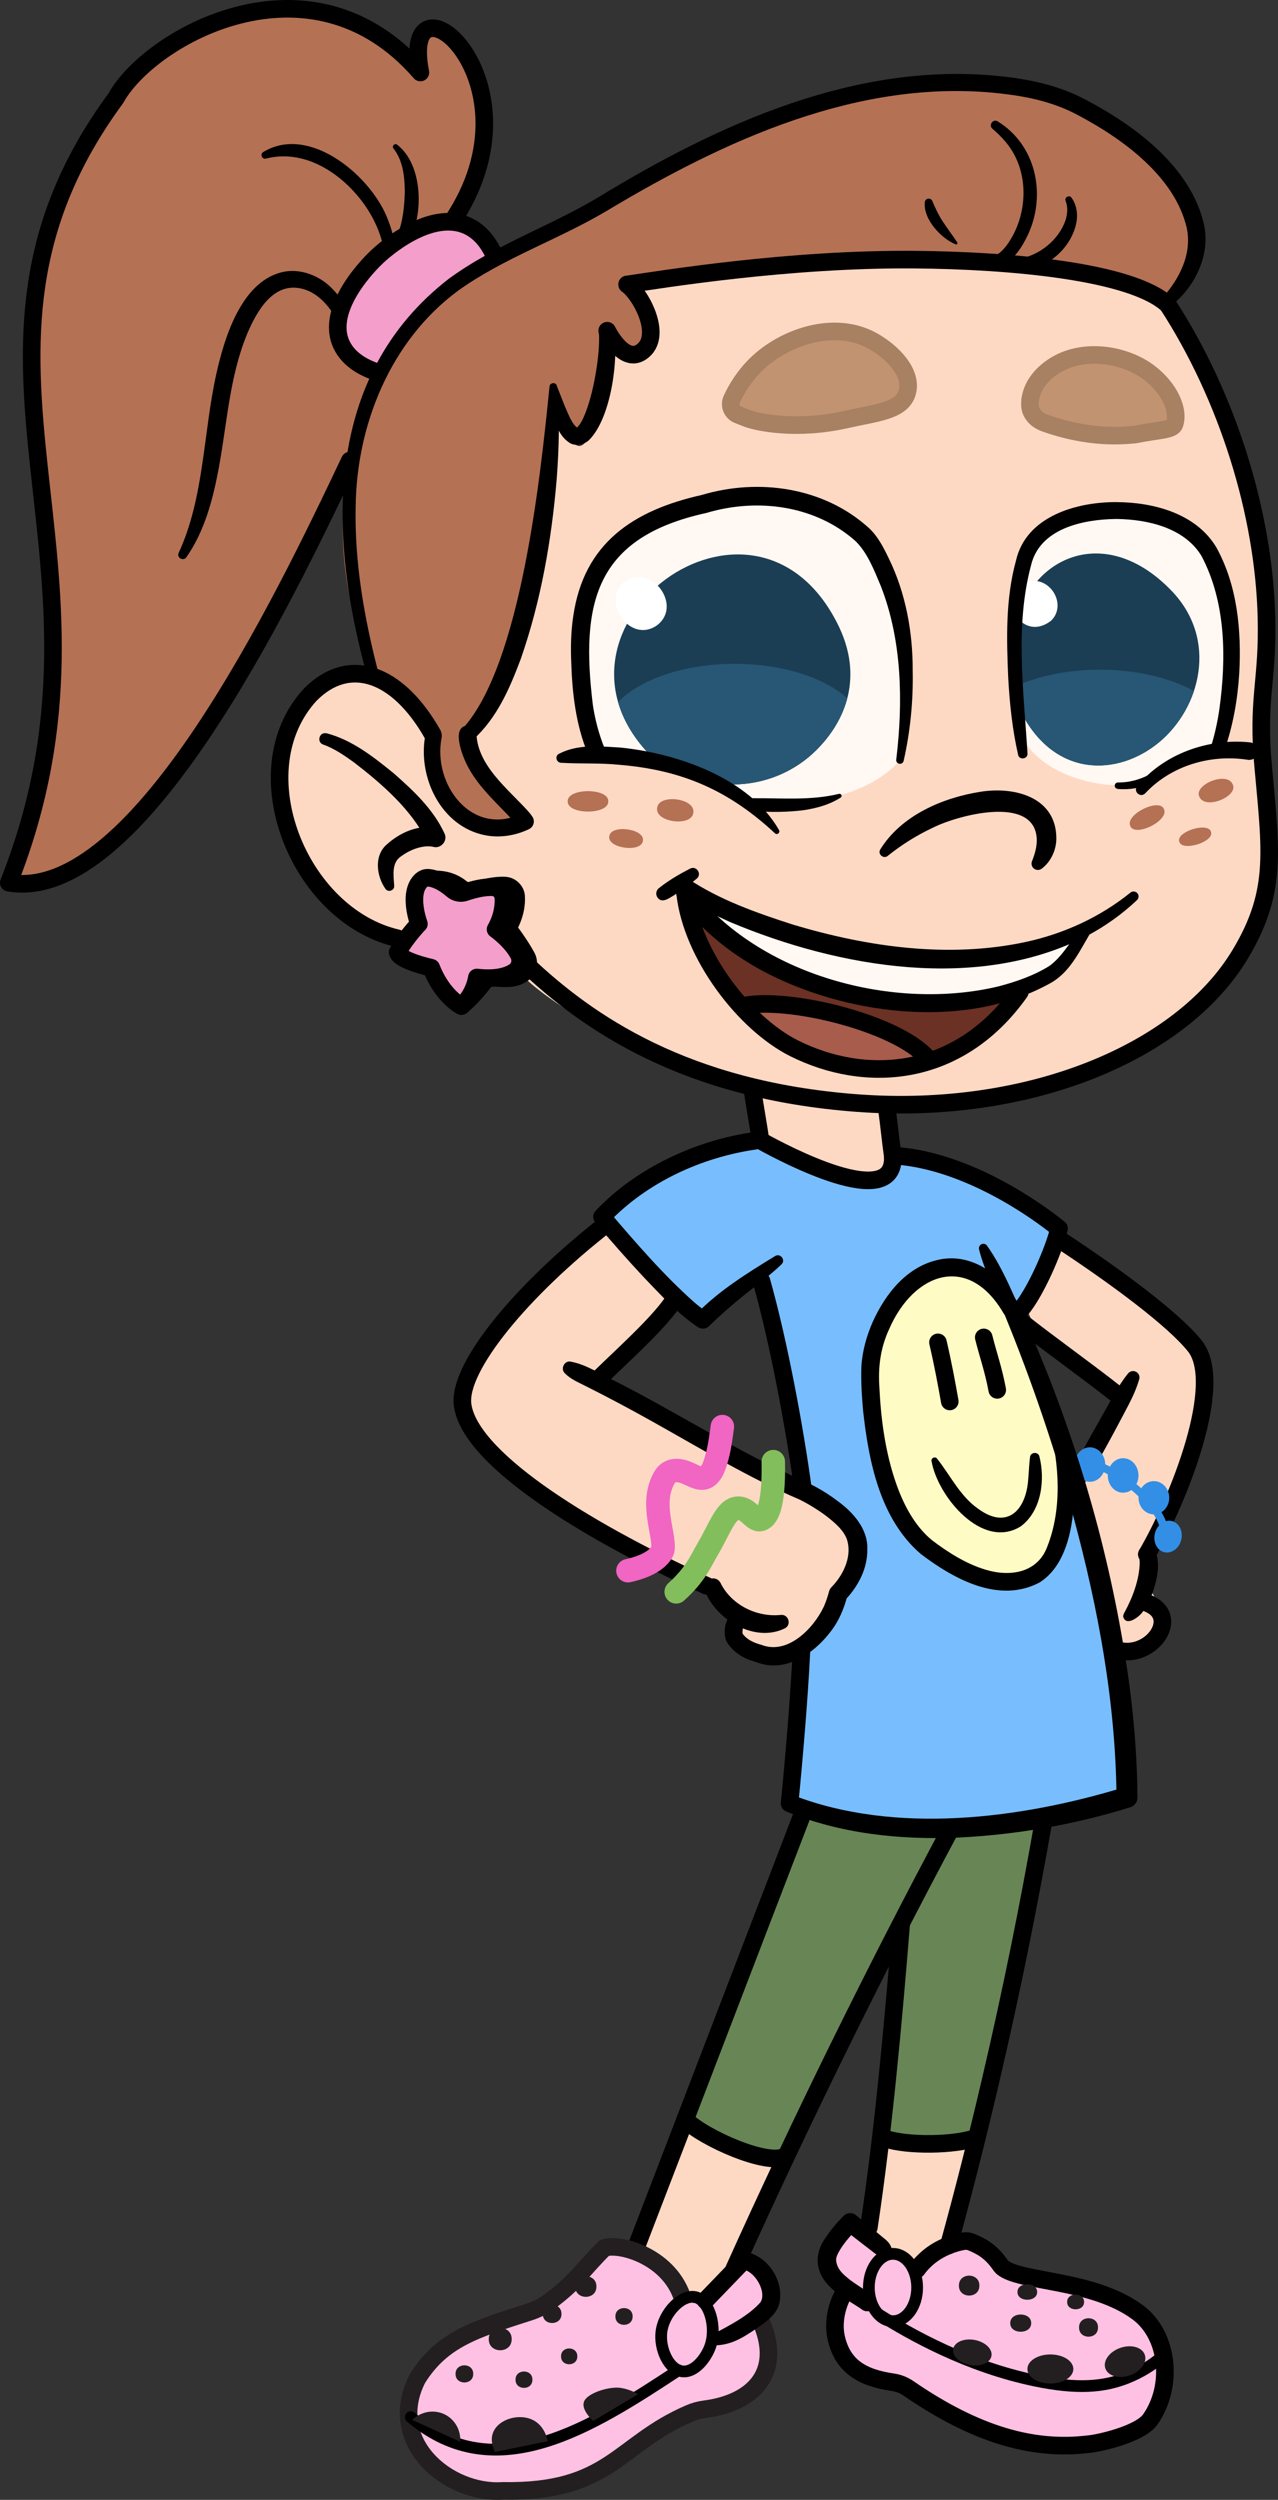<?xml version="1.0" encoding="UTF-8"?>
<svg id="Layer_2" data-name="Layer 2" xmlns="http://www.w3.org/2000/svg" xmlns:xlink="http://www.w3.org/1999/xlink" viewBox="0 0 327.1 639.51">
  <rect x="0" y="0" width="327.1" height="639.51" fill="#333333" stroke="none"/>
  <defs>
    <style>
      .cls-1 {
        stroke-width: 3px;
      }

      .cls-1, .cls-2, .cls-3, .cls-4, .cls-5, .cls-6, .cls-7, .cls-8, .cls-9 {
        stroke-linecap: round;
      }

      .cls-1, .cls-2, .cls-5, .cls-8 {
        stroke: #000;
      }

      .cls-1, .cls-3, .cls-4, .cls-5, .cls-6 {
        stroke-miterlimit: 10;
      }

      .cls-1, .cls-3, .cls-4, .cls-5, .cls-6, .cls-8, .cls-9 {
        fill: none;
      }

      .cls-2, .cls-4, .cls-5, .cls-7, .cls-8 {
        stroke-width: 4.5px;
      }

      .cls-2, .cls-7, .cls-8, .cls-9 {
        stroke-linejoin: round;
      }

      .cls-2, .cls-10 {
        fill: #f49ecb;
      }

      .cls-3 {
        stroke: #f165c3;
      }

      .cls-3, .cls-9 {
        stroke-width: 6px;
      }

      .cls-11 {
        clip-path: url(#clippath);
      }

      .cls-4 {
        stroke: #231f20;
      }

      .cls-12, .cls-13 {
        fill: #1b3e54;
      }

      .cls-14 {
        clip-path: url(#clippath-1);
      }

      .cls-6 {
        stroke: #338fe5;
        stroke-width: 2px;
      }

      .cls-7 {
        fill: #c19371;
        stroke: #a88062;
      }

      .cls-15, .cls-10, .cls-16, .cls-17, .cls-18, .cls-13, .cls-19, .cls-20, .cls-21, .cls-22, .cls-23, .cls-24, .cls-25, .cls-26, .cls-27, .cls-28 {
        stroke-width: 0px;
      }

      .cls-16 {
        fill: #78beff;
      }

      .cls-17 {
        fill: #275774;
      }

      .cls-18 {
        fill: #338fe5;
      }

      .cls-19 {
        fill: #231f20;
      }

      .cls-20 {
        fill: #a75c4c;
      }

      .cls-21 {
        fill: #b57154;
      }

      .cls-22 {
        fill: #fff;
      }

      .cls-23 {
        fill: #fffbc4;
      }

      .cls-24 {
        fill: #fff8f3;
      }

      .cls-25 {
        fill: #ffc1e3;
      }

      .cls-26 {
        fill: #fdd9c4;
      }

      .cls-27 {
        fill: #6b3124;
      }

      .cls-28 {
        fill: #688655;
      }

      .cls-9 {
        stroke: #83be5d;
      }
    </style>
    <clipPath id="clippath">
      <path class="cls-13" d="m166.38,193.15c-31.51-32.53,26.31-76.18,47.91-33.73,7.03,13.82,1.96,25.2-5.36,32.48-10.47,10.42-28.04,12.46-42.55,1.25Z"/>
    </clipPath>
    <clipPath id="clippath-1">
      <path class="cls-13" d="m260.95,181.44c8.72,17.83,25.25,17.16,35.75,8.42s15.19-26.22,3.15-38.73c-18.38-19.09-39.45-6.9-40.52,13.45-.25,4.87-.96,11.58,1.62,16.86Z"/>
    </clipPath>
  </defs>
  <g id="Layer_1-2" data-name="Layer 1">
    <path class="cls-26" d="m103.45,240.96c-1.2-.53-30.63-12.53-31.93-36.99-.65-12.22,6.78-30.22,18.59-31.54,7.75-.87,16.51,7.38,21.87,17.64-1.53,7.89,1.43,15.78,7.53,20.09,6.68,4.72,13.64.29,14.9,0-6.64-6.58-19.53-17.88-8.12-31.1,14.06-16.28,15.67-64.64,17-74.55,7.07,27.79,12.85-13.22,11.93-17.69,13.67,11.11,15.24-4.54,5.84-11.42,12.14-10.18,77.16-8.41,82.27-8.78,58.55,3.43,54.21,8.91,54.21,8.91.7-.56,15.05,20.32,21.89,49.69,5.72,24.55,4.16,57.35,4.34,66.58,2.8,8.93,4.61,25.43-2.12,43.95-13.57,37.34-56.18,43.13-68.01,45.56-32.75,6.73-59.39-.74-71.62-5.23-9.82-3.61-18.04-5.99-32.8-15.14-13.36-8.28-20.08-13.86-20.48-21.28-.15-2.76.61-5.1,1.33-6.72-.31-.58-1.35-2.41-3.47-3.08-2.66-.84-5.62.75-7.67,2.76-10.66-12.35-11,1.03-15.47,8.34Z"/>
    <path class="cls-24" d="m180.45,231.23c18.79,28.84,77.82,36.72,96.09,8.23-25.39,16.29-75.96-2.98-96.09-8.23Z"/>
    <path class="cls-27" d="m176.21,235.28c1.48,27.27,32.43,21.21,44.54,32.14,8.83,12.12,31.43,3.24,37.28-13.14-52.24,15.97-78.63-31.85-81.81-19Z"/>
    <path class="cls-20" d="m192.59,260.39c16.23,13.64,26.72,14.47,43.31,11.65,2.15-9.46-57.08-24.67-43.31-11.65Z"/>
    <path class="cls-24" d="m151.44,190.41c-7.45-21.7-8.68-38.33,12.67-55.57,13.89-11.22,47.23-7.95,51.88-2.15,22.39,27.87,14.34,61.8,14.34,61.8-6.92,8.09-21.67,12.4-38.06,10.51-6.22-.72-11.23-5.94-17.78-8.37-6.95-2.58-20.31,1.79-23.06-6.22Z"/>
    <path class="cls-24" d="m261.22,188.09c-1.09-2.12-1.32-3.63-1.12-18.41.32-23.61.98-25.94,2.63-28.53,6.72-10.53,20.98-11.39,21.58-11.42,12.44-.57,24.53,7.44,30.41,20.24-.64,2.01.93,36.11-3.02,40.06-1.46,1.5-5.05,2.63-9.93,5.15-3.45,1.79-7.4,5.28-12.36,5.64-10.11.74-23.26-3.16-28.18-12.74Z"/>
    <path class="cls-10" d="m106.27,234.25c-.99-20,8.24-1.6,16.44-7.37,10.14-.27,3.22,13,10.83,17.9-.5,9.88-14.69,1.28-13.8,10.16-3.47,1.06-7.98-6.83-9.73-8.94-9.7-3.36-7.75-1.41-3.74-11.75Z"/>
    <path class="cls-21" d="m155.69,205c.13,3.49-10.53,3.49-10.39,0-.13-3.48,10.53-3.48,10.39,0Z"/>
    <path class="cls-21" d="m164.56,215.06c-.3,3.14-9.12,2.01-8.62-1.1.3-3.14,9.12-2.01,8.62,1.1Z"/>
    <path class="cls-21" d="m177.46,207.88c-.36,3.73-9.86,2.52-9.27-1.18.36-3.73,9.86-2.52,9.27,1.18Z"/>
    <path class="cls-21" d="m297.93,207.03c1.32,2.94-7.56,7.28-8.65,4.24-1.32-2.94,7.56-7.28,8.65-4.24Z"/>
    <path class="cls-21" d="m309.95,212.8c.91,2.56-7.42,5.15-8.12,2.52-.91-2.56,7.42-5.15,8.12-2.52Z"/>
    <path class="cls-21" d="m315.41,200.46c1.92,3.07-6.63,6.76-8.34,3.56-1.92-3.07,6.63-6.76,8.34-3.56Z"/>
    <g>
      <path class="cls-12" d="m166.38,193.15c-31.51-32.53,26.31-76.18,47.91-33.73,7.03,13.82,1.96,25.2-5.36,32.48-10.47,10.42-28.04,12.46-42.55,1.25Z"/>
      <g class="cls-11">
        <ellipse class="cls-17" cx="188.04" cy="187.82" rx="33.5" ry="18"/>
      </g>
    </g>
    <path class="cls-22" d="m160.6,148.28c-7.49,4.47.34,16.87,7.65,11.62,6.29-4.95-1.09-15.13-7.65-11.62Z"/>
    <g>
      <path class="cls-12" d="m260.95,181.44c8.72,17.83,25.25,17.16,35.75,8.42s15.19-26.22,3.15-38.73c-18.38-19.09-39.45-6.9-40.52,13.45-.25,4.87-.96,11.58,1.62,16.86Z"/>
      <g class="cls-14">
        <ellipse class="cls-17" cx="281.54" cy="189.32" rx="33.5" ry="18"/>
      </g>
    </g>
    <path class="cls-22" d="m263.63,148.65c5.54-.86,9.4,6.25,5.4,10.13-7.99,6.19-14.86-7.49-5.4-10.13Z"/>
    <path class="cls-21" d="m3.27,224.13C31.91,170.21-11.72,81.24,25.26,30.01c8.55-19.92,58.33-41.79,81.72-13.02-2.27-19.48,19.97-3.14,17.32,8.77,2.59,10.62-4.93,25.17-7.51,29.58-6.7,11.49-19.6.82-29.62,19.89-.88,1.67-1.37,3.46-1.15,5.73.74,7.92,11.29,11.57,10.09,17-.1.46-.17.4-1.06,2.06-2.31,4.29-1.35,3.64-2.1,6.14-5.81,20.78-50.64,128.19-89.68,117.96Z"/>
    <path class="cls-21" d="m96.92,173.74c-14.5-27.95-11.04-62.59,4.66-86.23,9.68-14.57,24.77-18.66,40.77-29.25,61.87-40.97,143.22-53.89,163.18,0,3.85,10.39-7.81,18.59-7.81,18.59-5.63-4.12-28.63-8.92-55.81-9.93-31.47-1.17-68.05,2.04-81.87,5.86,2.01,3.37,11.43,12.18,3.39,16.46-9.58,5.1-9.51-9.59-9.63,6.61-3.14,19.12-10.27,18.93-11.91,4.35-.93.05-.98,8.34-1.44,15.44,3.25,21.51-13.82,67.76-19.51,69.45-5.64,1.68.49,16.29,11.87,24.33-5.96,5.16-19.9-.22-21.28-9.56-.61-1.41-.69-4.26-.69-6.97,0-2.84-1.49-5.94-1.34-7.12.36-2.71,1.35-5.12-12.58-12.03Z"/>
    <path class="cls-10" d="m89.23,89.87c-11.01-22.61,32.52-48.54,36.22-23.85-1.17.99-2.92,2.49-4.97,4.39-4.22,3.91-8.13,4.64-14.03,11.02-8.5,9.19-9.09,13.24-11.65,12.93-2.56-.31-4.41-2.61-5.57-4.5Z"/>
    <path class="cls-26" d="m194.2,279.56c-7.33,14.94,25.36,26.57,33.16,21.03,1.2-6.81,1.31-14.03-2.1-16.83-6.79-5.59-20.49-3.71-31.06-4.19Z"/>
    <path class="cls-16" d="m187.2,291.72c-5.92-1.61,22.12,88.38,19.62,95.07,11.77,8.58,9.52-1.24,5.48,20.02-.72,2.46-1.9,5.63-3.9,9.03-1.82,3.09-1.15,3.8-2.81,5.55-1.89,3.6-3.98,35.55-3.5,39.94,29.27,11.09,55.54,10.86,86.36-1.52,3.59-14.88-26.35-163.64-56.28-162.45-1.85.07-2.86,2.4-7.4,3.43-8.38,1.9-13.95-3.4-28.44-7.17-3.96-1.03-7.21-1.59-9.13-1.88Z"/>
    <path class="cls-23" d="m221.27,346.04c28.65-83.74,85.37,88.54,18.71,54.43-18.36-13.72-18.46-37.53-18.71-54.43Z"/>
    <path class="cls-28" d="m203.15,467.83c-11.2,34.22-16.79,50.91-22.42,60.48-1.34,2.27-8.23,9.23-5.34,13.93.7,1.13,2.61,3.44,7.06,5.08,3.65,1.34,10.43,4.07,17.41,4.86,10.14-8.5,22.37-47.02,28.99-55.39,5.55,11.99-7.57,52.33-2.19,50.33,17.17,3.49,27.75,5.81,27.69-20.68.83-9.53,12.9-56.16,10.62-61.46-10.87,3.08-19.62,3.22-25.64,2.77-17.71-1.33-33.74-4.15-33.74-4.15-.82,1.06-2.43,3.42-2.44,4.24Z"/>
    <path class="cls-26" d="m160.05,575.93c7.43-14.68,11.87-28.45,14.63-31.43,3.21-3.46,5.96,3.01,24.8,8.75-2.52,4.15-11.62,35.37-24.02,34.96-2.41-3.65-11.38-11.19-15.41-12.29Z"/>
    <path class="cls-26" d="m221.48,571.66c4.12-29.51-3.94-24.24,25.61-23.13-1.63,15.15-6.06,47.24-25.61,23.13Z"/>
    <path class="cls-25" d="m103.83,620.79c-.4-26.37,38.2-25.75,49.69-45.71.6-1.58,7.34-.97,13.34,3.22,4.34,3.03,7.77,9.5,10.66,10.87,5.44-2.2,9.71-18.04,17.08-7.65,4.16,7.38-.43,26.57-1.81,29.34-14.97,5.04-42.89,25.09-63.34,26.4-10.98.71-19.98-.92-25.62-16.47Z"/>
    <path class="cls-25" d="m232.72,578.69c12.79-5.95,14.23-8.04,26.47,3.89,14.69,2,25.81,5,31.67,10.47,9.31,8.68,7.21,21.18-.8,27.67-11.02,8.92-36.29,8.66-59.8-9.82-8.88-2.79-11.68-.63-16.55-10.75,1.55-3.9.93-9.29-.05-14.54-1.33-7.14-4.34-13.34,2.79-16.1,5.35-.62,9.41,9.71,16.27,9.18Z"/>
    <path class="cls-26" d="m153.33,314.41c-23.15,16.67-35.7,31.4-33.67,43.74,4.9,29.64,66.39,46.98,68.38,54.94.22.89-1.55,8.4,5.29,10.15,16.42,4.98,19.53-15.22,25.03-25.6-2.75-15.56-10.83-15.18-27.77-23.43-12.91-5.02-23.06-12.42-28.69-15.89-7.35-4.53-8.86-4.41-8.08-7.05,2.78-9.43,40.75-14.26-.49-36.85Z"/>
    <path class="cls-16" d="m154.25,313.53c13.07,5.65,16.95,18.46,25.71,21.99,2.81-1.51,6.74-3.86,11.07-7.25,5.17-4.05,7.75-6.08,9.17-9.35,3.33-7.7-1.19-15.83-2.04-17.29-1.21-2.07-4.34-7.43-10.15-8.69-3.68-.8-7.05.35-11.43,2.65-5.4,2.83-13.71,8.11-22.33,17.94Z"/>
    <path class="cls-26" d="m262.36,332.35c2.81-2.66,7.2-10.7,7.71-14.67,22.86,9.28,35.34,26.85,39.77,33.56,4.26,15.93-17.52,35.22-16.42,54.57,7.55,7.19,2.08,20.95-8.68,15.96-4.43-2.83-1.02-9.66-3.25-22.91-2.38-14.11-8.03-16.92-5.29-23.43,25.8-33.04-9.53-18.52-13.85-43.08Z"/>
    <path class="cls-16" d="m229.53,295.77c-3.69-4.19,47.38,14.85,41.57,18.61,1.85-.48-9.53,22.6-10.52,20.26-2.67-13.27-36.23-22.93-31.05-38.87Z"/>
    <path class="cls-15" d="m192.62,204.2c7.43-.06,14.86.65,22.14-1.12.28-.07.57.11.63.39.05.22-.04.45-.23.57-1.66,1.06-3.51,1.82-5.4,2.36-1.89.53-3.85.89-5.79,1.05-3.85.34-7.67.33-11.51-.01-.89-.08-1.55-.87-1.47-1.76.08-.84.79-1.48,1.62-1.47h0Z"/>
    <path class="cls-8" d="m134.41,246.43c16.08,15.29,41.07,32.49,85.01,35.76s82.88-13.01,97.93-37.95c10.15-16.82,7.71-27.46,5.69-51.27-.96-15.26,1.45-19.33,1.11-34.77-.6-26.97-10.07-56.86-25.23-80.22"/>
    <path class="cls-5" d="m110.75,187.87c-9.04-15.98-21.51-20.07-31.31-10.2-17.95,19.43-2.98,56.57,22.3,62.36"/>
    <path class="cls-15" d="m83.51,187.56c6.63,1.74,12.02,6.02,17.23,10.24,5.07,4.46,10.18,9.21,13.07,15.51.82,1.8-.98,3.86-2.86,3.34-2.4-.55-5.68.51-8.13,2.3-2.63,1.59-2.12,4.75-1.93,7.62.13,1.24-1.57,1.83-2.24.8-2.17-3.05-2.99-8.14.09-11.11,3.58-3.3,8.33-5.48,13.38-4.4,0,0-2.86,3.34-2.86,3.34-3.91-8.09-11.53-14.67-18.62-20.14-2.44-1.76-5.13-3.62-7.91-4.58-1.75-.61-1.03-3.27.8-2.89h0Z"/>
    <path class="cls-15" d="m225.3,217.31c5.41-8.74,16-13.28,25.86-14.79,8.6-1.32,19.25,1.42,19.21,12.05-.03,3.03-1.5,5.98-3.75,7.66-.72.54-1.74.39-2.28-.33-.38-.51-.41-1.15-.16-1.69.8-2.05,1.24-3.81,1.17-5.63-.57-11.3-20.09-6.07-26.5-2.88-4.13,1.94-7.98,4.32-11.61,7.23-1.06.94-2.69-.42-1.94-1.63h0Z"/>
    <path class="cls-15" d="m150.44,192.78c-3.05-7.34-3.98-15.44-4.23-23.24-.16-3.9-.1-7.91.51-11.89,2.72-18.84,15.51-27.12,32.9-31.03,14.52-4.33,31.19-2.01,42.7,8.39,2.37,2.16,3.82,5.06,5.17,7.86,4.34,8.87,6.15,18.9,6.11,28.69.16,7.74-.61,15.57-2.32,23.1-.31,1.16-2.02.88-1.89-.34,1.78-14.73,1.49-30.45-3.92-44.33-1.69-4-3.38-8.48-6.44-11.51-10.33-9.23-25.16-11.16-38.23-7.26-28.49,6.24-32.29,22.97-29.04,49.3.57,3.64,1.5,7.2,2.85,10.58,1.04,2.74-2.99,4.41-4.17,1.68h0Z"/>
    <path class="cls-8" d="m108.83,236.04s-4.15-7.11-.22-10.44c.47-.4,1.08-.63,1.71-.62,1.23.03,4.51-.38,7.78,2.26.95.77,2.27,1,3.45.61,1.97-.64,5.1-1.47,7.75-1.3,1.46.09,2.71,1.37,2.8,2.74.14,1.96-.27,5.04-2.16,8.18,0,0,2.86,3.65,4.84,7.26.85,1.55.37,3.47-1.17,4.45-1.73,1.11-3.33,1.37-8.82.77,0,0-3.04,4.4-6.7,7.42,0,0-2.7-2.37-5.85-9.95,0,0-8.65-1.77-9.26-4.01,0,0,1.73-3.2,5.85-7.37Z"/>
    <path class="cls-15" d="m260.58,193.07c-1.48-6.48-2.16-13.06-2.53-19.67-.43-9.97-.71-20.19,1.99-29.99,2.59-11.35,15.5-15.01,25.71-14.96,9.46.04,20.38,2.89,25.56,11.57,5.42,9.76,6.46,21.35,5.87,32.25-.42,6.7-1.58,13.36-3.83,19.77-.8,2.14-4.01,1.1-3.38-1.11.94-3.03,1.63-6.16,2.1-9.33,1.83-13.12,1.75-27.49-4.56-39.39-4.4-7.22-13.77-9.35-21.77-9.45-8.5.09-19.6,2.39-21.85,11.85-4.16,15.57-1.87,32.18-.91,48.1.14,1.46-2.07,1.85-2.41.38h0Z"/>
    <path class="cls-15" d="m143.02,192.86c4.89-2.57,10.5-1.92,15.78-1.62,14.55,1.48,32.96,7.77,40.59,21.11.37.65-.49,1.35-1.04.82-11.89-11.02-23.8-16.21-39.94-17.53-4.91-.5-9.95-.21-14.67-.5-1.28.08-1.85-1.64-.72-2.29h0Z"/>
    <path class="cls-15" d="m291.07,201.11c6.88-8.3,18.17-12.29,28.83-11.2,2.94.34,2.57,4.67-.4,4.48-9.52-1.53-19.7,1.41-26.39,8.56-1.23,1.25-3.16-.48-2.04-1.84h0Z"/>
    <path class="cls-15" d="m168.64,227.21c2.47-1.98,5.21-3.57,8.02-5.02,1.63-.79,3.06,1.41,1.69,2.57-1.84,1.54-3.77,2.94-5.78,4.23-1.34.8-3.32,2.36-4.42.39-.38-.76-.15-1.67.49-2.18h0Z"/>
    <path class="cls-15" d="m175.88,224.65c8.17,5.53,17.87,8.93,27.26,11.94,19.12,5.7,39.74,8.6,59.4,4.38,9.74-2.1,18.99-6.33,26.8-12.63.55-.44,1.35-.36,1.79.19.42.52.36,1.27-.12,1.73-3.8,3.6-8.13,6.68-12.78,9.15-27.82,14.36-63.48,8.17-91.21-3.47-4.88-2.2-9.56-4.41-13.91-7.74-.98-.76-1.15-2.18-.39-3.16.76-.98,2.18-1.15,3.16-.39h0Z"/>
    <path class="cls-5" d="m175.38,228.69c1.76,15.54,15.12,33.08,27.84,39.47,18.05,9.06,41.99,7.91,57.81-14.38"/>
    <path class="cls-15" d="m177.19,227.36c17.19,22.19,51.53,31.38,78.35,24.98,4.52-1.19,9.04-2.74,13.02-5.22,3.53-2.51,5.85-7.05,9.14-10.99,1-1.2,2.91.19,2.03,1.52-3.06,4.76-5.34,10.62-10.61,13.7-21.13,11.97-50.85,8.58-71.95-1.95-9.16-4.57-17.51-11.06-23.6-19.39-1.66-2.39,1.8-5.01,3.63-2.67h0Z"/>
    <path class="cls-5" d="m190.5,257.26c11.52-2.24,38.59,4.38,46.67,13.17"/>
    <path class="cls-7" d="m263.64,102.43c.55-4.6,4.17-7.82,7.41-9.53,7.13-3.77,17.18-2.19,23.35,2.65,4.89,3.84,7.45,9.28,6.22,12.96-.53,1.59-4.3,1.47-10.15,2.67-1.09-.01-9.6,1.48-21.65-2.48-1.33-.44-3-.9-4.18-2.38-1.28-1.59-1-2.86-1-3.89Z"/>
    <path class="cls-7" d="m188.8,106.07c-1.52-.66-2.2-2.45-1.5-3.95,1.24-2.68,3.19-5.91,6.26-8.92,7.06-6.9,19.83-11.37,29.54-6.12,5.28,2.86,10.62,8.33,9.06,13.44-1.42,4.66-7.92,5.06-15.56,6.79-12.87,2.91-22.73.66-25.14-.2-.97-.35-1.86-.71-2.65-1.05Z"/>
    <path class="cls-15" d="m286.18,200.17c2.61.04,5.25-.64,7.57-1.8,1.33-.65,2.34,1.32,1.03,2.02-2.74,1.17-5.78,1.73-8.74,1.43-.45-.06-.78-.47-.72-.93.06-.43.43-.74.86-.72h0Z"/>
    <path class="cls-2" d="m107.22,236.34s-2.99-7.9.66-11.18c.44-.39,1.01-.62,1.59-.61,1.15.03,3.33.52,6.36,3.12.88.76,2.11.98,3.21.6,1.83-.63,4.74-1.45,7.2-1.29,1.35.09,2.51,1.35,2.6,2.7.13,1.94-.25,4.97-2.01,8.06,0,0,4.07,2.86,5.91,6.43.79,1.53.34,3.42-1.08,4.39-1.61,1.09-4.51,2.08-9.61,1.5,0,0-.56,4.33-3.96,7.31,0,0-4.78-2.33-7.71-9.81,0,0-8.04-1.74-8.61-3.95,0,0,1.6-3.16,5.43-7.27Z"/>
    <path class="cls-15" d="m113.04,188.66c-2.4,12.02,7.74,25.52,20.43,19.5,0,0-.91,3.16-.91,3.16-4.47-5.18-10.08-9.56-13.17-15.91-1.03-2.1-4.03-9.56.31-9.81,1.24,0,2.25,1.01,2.25,2.25.38,8.04,7.95,13.88,13.04,19.48.42.47.83.93,1.29,1.63.73,1.09.28,2.62-.91,3.16-3.33,1.59-7.27,2.29-11.04,1.58-11.49-2.14-17.56-15.01-15.44-25.77.54-2.74,4.57-2.05,4.16.72h0Z"/>
    <path class="cls-15" d="m118.37,186.44c14.97-16.3,19.98-64.76,22.26-87.38-.05-1.24,1.75-1.46,1.94-.21,0,0,1.98,5.03,1.98,5.03.86,1.9,1.75,4.53,3.24,5.58.06,0-.13-.06-.18-.04,1.03-.82,1.8-2.69,2.34-4.07,1.21-3.2,1.99-6.69,2.57-10.1.57-3.48.97-7.07.77-10.37-.11-2.4,3.39-2.84,3.85-.45,1.25,7.53-.76,22.51-6.33,28.1-1.09,1.14-3.47,1.73-4.94.81-4.22-2.57-4.9-9.69-5.22-14.09,0,0,1.94-.21,1.94-.21.72,7.82.48,15.66-.1,23.46-1.32,15.64-4.01,31.17-9.2,46.07-2.84,7.54-6.08,15.15-12.29,20.73-1.88,1.57-4.4-1.07-2.63-2.86h0Z"/>
    <path class="cls-5" d="m160.52,72.77c3.71,2.75,9.31,13.43,3.61,17.29-4.55,3.09-8.72-5.46-8.72-5.46"/>
    <path class="cls-15" d="m93.94,172.81c-9.95-35.76-11.32-76.53,20.96-101.52,11.85-8.66,25.8-13.39,38.2-20.8,30.81-18.77,66.23-34.96,103.24-30.96,7.36.76,14.99,2.46,21.5,5.96,12.71,6.67,26.93,17.19,30.31,31.92,1.74,7.87-2.4,16.19-8.54,20.9-.65.51-1.59.41-2.1-.24-.46-.58-.42-1.41.06-1.94,4.4-4.9,7.57-11.29,6.17-17.84-3.06-13.15-16.49-22.85-27.88-28.85-6.32-3.38-12.98-4.78-20-5.55-35.94-3.94-70.49,12.01-100.67,30.12-12.43,7.36-26.35,12.01-37.99,20.39-17.2,12.71-25.95,34.22-26.17,55.27-.3,14.24,2.2,28.49,5.81,42.37.21.8-.27,1.61-1.07,1.82-.79.21-1.61-.27-1.82-1.06h0Z"/>
    <path class="cls-5" d="m160.52,72.77c8.74-1.27,41.2-6.62,73.55-6.35,24.55.2,55.76,2.98,64.87,11.57"/>
    <path class="cls-5" d="m96.51,95.2c-2.48-.8-7.03-2.71-9.07-6.98-4.51-9.46,7.72-21.27,9.1-22.57,1.18-1.12,13.64-12.58,23.42-7.73,3.14,1.56,5.01,4.3,6.09,6.44"/>
    <path class="cls-8" d="m115.69,56.73c24.46-36.41-13.69-66.82-8.09-38.18C79.47-13.9,38.26,9.53,29.69,25.07c-48.94,66.48,5.46,117.84-27.44,200.75,32.9,5.51,70.04-71.61,87.29-108"/>
    <path class="cls-15" d="m45.75,141.38c6.55-14.12,6.27-30.85,9.65-45.87,1.97-8.73,6.14-23.09,16.54-25.83,4.58-1.19,9.54.66,12.78,3.85,1.61,1.54,2.87,3.33,3.89,5.2.48.88.16,1.99-.72,2.47-.86.47-1.94.18-2.44-.65-1.91-3.1-4.59-5.69-7.75-6.58-7.63-2.22-12.01,5.63-14.5,11.59-4.46,10.88-5.06,22.61-7.22,34.26-1.48,7.9-3.59,16.03-8.28,22.74-.79,1.11-2.58.11-1.95-1.16h0Z"/>
    <path class="cls-15" d="m255.41,31.09c9.8,6.05,12.42,18.74,7.72,28.89-1.63,3.42-3.67,6.69-7.41,8.31-.77.31-1.64-.07-1.95-.84-.31-.77.07-1.63.82-1.95,1.13-.55,2.24-1.62,3.14-2.84,5.5-7.61,5.89-18.97-.3-26.3-1.02-1.24-2.19-2.36-3.43-3.44-1.08-.92.22-2.65,1.4-1.85h0Z"/>
    <path class="cls-15" d="m238.65,51.49c.77,1.83,1.59,3.59,2.7,5.26,1.13,1.71,2.43,3.41,3.66,5.27.19.26-.12.63-.41.5-2.14-.92-3.9-2.4-5.39-4.18-1.49-1.85-2.71-4.13-2.52-6.61.05-.56.54-.97,1.1-.92.41.04.74.31.87.68h0Z"/>
    <path class="cls-15" d="m274.27,50.61c1.35,1.87,1.67,4.38,1.17,6.6-1.44,6.53-7.58,11.72-14.26,11.98-1.87.04-2.11-2.7-.26-2.99,5.15-.92,9.97-4.74,11.75-9.72.55-1.66.72-3.43.07-5.09-.36-.94.97-1.63,1.53-.79h0Z"/>
    <path class="cls-15" d="m67.32,38.93c11.99-7.38,28.13,6.43,32.11,17.63.7,1.8,1.23,3.68,1.52,5.6.12.82-.45,1.58-1.27,1.7-.78.11-1.51-.4-1.68-1.16-.75-3.36-2.21-6.54-4.1-9.44-5.5-8.31-15.48-15.35-25.8-12.69-.98.3-1.63-1.08-.78-1.65h0Z"/>
    <path class="cls-15" d="m101.62,36.99c5.97,4.61,6.59,15.03,4.35,21.72-.58,1.45-2.12,4.88-4.07,3.27-.63-.61-.36-1.46-.07-2.14,1.34-3.4,1.68-7.18,1.78-10.84-.04-3.83-.47-7.91-2.89-11.01-.52-.57.29-1.46.9-.99h0Z"/>
    <path class="cls-5" d="m192.59,278.83c.6,4.11,1.48,8.86,2.07,12.96"/>
    <path class="cls-5" d="m227,283.75c.57,3.98.92,7.95,1.49,11.93"/>
    <path class="cls-5" d="m195.51,292.26c4.5,2.45,33.89,18.27,32.98,3.42"/>
    <path class="cls-5" d="m194.9,327.71c4.47,15.9,8.56,37.95,10.68,53.7"/>
    <path class="cls-5" d="m162.86,574.78c14.43-37.48,28.29-73.71,42.72-111.19"/>
    <path class="cls-5" d="m187.87,580.54c16.79-37.31,36.5-77.3,55.48-112.71"/>
    <path class="cls-5" d="m267.09,465.84c-3.72,21.34-8.2,43.59-13.6,66.63-3.52,15.01-6.79,27.92-10.65,41.94"/>
    <path class="cls-5" d="m222.38,569.83c3.74-24.73,6.29-53.06,8.26-77.41"/>
    <path class="cls-5" d="m175.38,542.23c4.57,4.64,21.35,12.1,25.62,9.34"/>
    <path class="cls-5" d="m226.65,547.11c5.39,1.88,17.78,1.75,23.15-.24"/>
    <path class="cls-4" d="m194.96,594.27c5.18,12.39-1.72,20.4-14.64,22.07-1.33.17-2.64.54-3.87,1.07-18.46,7.93-20.29,20.27-47.8,19.8-13.83.95-30.1-12.37-21.83-28.7,6.37-10.19,14.9-12.64,28.83-17.13,1.63-.52,3.17-1.3,4.56-2.3,7.15-5.14,8.93-8.53,14.46-13.99,3.65-1.39,16.12,1.89,19.84,12.29"/>
    <path class="cls-15" d="m178.92,586.93s9.83-10.19,9.83-10.19l.79-.82c6.36.29,11.19,7.04,9.97,13.12-.5,2.52-2.59,4.24-4.48,5.66-3.58,2.41-6.8,4.95-11.37,5.26-1.69.06-2.26-2.34-.74-3.05,3.88-2.06,8.83-4.61,11.74-7.98.41-.67.49-1.35.44-2.15-.24-2.56-2.4-5.72-4.98-6.24,0,0,1.86-.67,1.86-.67l-9.83,10.19c-2.11,2.08-5.25-.93-3.24-3.12h0Z"/>
    <path class="cls-8" d="m234.72,580.54c3.76-5.21,9.45-6.76,11.82-7.19.68-.12,1.38-.06,2.02.2.6.24,1.33.57,2.13.99,3.72,1.94,5.25,4.93,5.75,5.39,4.37,3.99,23.09,3,34.74,11.59,7.85,5.79,9.28,18.73,3.25,27.39-2.72,3.9-13.7,6.23-15.83,6.35-14.19,1.74-28.8-2.39-46.08-14.27-1.19-.82-2.56-1.36-4-1.57-7.74-1.11-12.88-4.02-14.51-11.46-.93-4.27.44-8.49,1.59-10.66"/>
    <path class="cls-15" d="m220.64,590.83c-2.68-1.87-6.16-3.59-8.62-6.21-3.43-3.61-3.61-8.18-.74-12.14,1.39-2.1,2.93-3.9,4.61-5.6.86-.9,2.26-.96,3.2-.19,0,0,4.71,3.88,4.71,3.88l2.35,1.94c.8.63,1.57,1.31,1.98,2.42.52,1.28-.64,2.71-1.99,2.49-1.17-.16-2-.76-2.79-1.4l-2.42-1.87-4.84-3.74,3.2-.19c-1.47,1.55-2.91,3.19-4.01,4.87-.65,1.06-1.2,1.93-1.29,2.94.12,2.27,1.58,3.68,3.71,5.31,1.67,1.25,3.64,2.38,5.59,3.87,2.28,1.82-.24,5.27-2.67,3.63h0Z"/>
    <path class="cls-1" d="m224.95,592.09c8.27,5.25,22.79,13.34,39.97,16.91,10.86,2.26,17.6,1.63,23.43-.66,3.72-1.46,6.5-3.38,8.31-4.82"/>
    <path class="cls-1" d="m105.14,618.34c21.77,18.49,46.51,2.45,68.48-11.99"/>
    <path class="cls-19" d="m161.92,592.59c.04,2.86-4.45,2.86-4.41,0-.04-2.86,4.45-2.86,4.41,0Z"/>
    <path class="cls-19" d="m147.76,602.8c.04,2.7-4.2,2.7-4.16,0-.04-2.7,4.2-2.7,4.16,0Z"/>
    <path class="cls-19" d="m136.27,608.77c.04,2.8-4.36,2.8-4.32,0-.04-2.8,4.36-2.8,4.32,0Z"/>
    <path class="cls-19" d="m121.12,607.29c.04,2.93-4.57,2.93-4.52,0-.04-2.93,4.57-2.93,4.52,0Z"/>
    <path class="cls-19" d="m130.96,598.39c.06,3.8-5.92,3.8-5.86,0-.06-3.8,5.92-3.8,5.86,0Z"/>
    <path class="cls-19" d="m143.71,591.94c.05,3.11-4.83,3.11-4.79,0-.05-3.1,4.83-3.11,4.79,0Z"/>
    <path class="cls-19" d="m152.65,584.94c.05,3.51-5.46,3.51-5.41,0-.05-3.51,5.46-3.51,5.41,0Z"/>
    <path class="cls-19" d="m250.67,584.7c.05,3.4-5.29,3.4-5.24,0-.05-3.4,5.29-3.4,5.24,0Z"/>
    <path class="cls-19" d="m263.93,594.3c.05,2.94-5.41,2.94-5.36,0-.05-2.94,5.41-2.94,5.36,0Z"/>
    <path class="cls-19" d="m265.45,586.34c.05,2.64-5.08,2.64-5.03,0-.05-2.64,5.08-2.64,5.03,0Z"/>
    <path class="cls-19" d="m277.47,588.88c.04,2.51-4.39,2.51-4.34,0-.04-2.51,4.39-2.51,4.34,0Z"/>
    <path class="cls-19" d="m281.03,595.41c.05,3.15-4.9,3.15-4.85,0-.05-3.15,4.9-3.15,4.85,0Z"/>
    <path class="cls-19" d="m151.82,619.33c-.47-.44-3.02-2.89-2.38-4.85.76-2.34,6.62-4.06,9.44-3.61,1.98.31,3.5,1.06,4.44,1.61"/>
    <path class="cls-19" d="m126.68,627.25c-.4-.81-1.27-2.89-.49-4.93,1.35-3.55,6.99-5.16,10.61-3.02,2.57,1.53,3.25,4.45,3.4,5.2"/>
    <path class="cls-19" d="m105.52,619.07c2.29-2.26,5.76-2.78,8.5-1.32,2.47,1.31,3.96,4.02,3.78,6.9"/>
    <path class="cls-5" d="m240.07,343.4c1.25,5.36,2.22,10.53,3.02,15.12"/>
    <path class="cls-5" d="m251.79,342.13c1.12,4.48,2.47,8.18,3.45,13.43"/>
    <path class="cls-15" d="m239.83,373.14c3.59,4.55,5.9,9.63,10.62,12.9,7.4,5.35,12.18.28,12.72-7.62.17-1.85.22-3.73.46-5.67.14-1.31,2.08-1.44,2.4-.17,1.47,5.87.63,13.82-4.74,17.87-9.91,6.24-21.37-7.75-22.87-16.7-.15-.78.94-1.25,1.41-.61h0Z"/>
    <path class="cls-15" d="m256.83,335.92c-8.95-15.31-22.9-10.45-29.24,4.05-2.26,4.88-2.89,9.84-2.5,15.12.42,8.9,1.76,18.04,4.95,26.26,1.92,4.83,4.52,9.37,8.49,12.66,4.12,3.13,8.76,6.05,13.64,7.52,6.3,1.95,13.37.87,15.87-5.85,3.83-9.67,3.11-21.14.49-31.1-.68-2.47,2.93-3.58,3.75-1.14,3.59,11.12,5.11,34.37-6.25,41.41-10.48,5.5-22.04-1.01-30.37-7.32-10.44-9-13.32-23.65-14.75-36.61-.34-3.84-.57-7.44-.44-11.36.25-4.06,1.35-7.86,2.92-11.44,3.28-7.21,8.79-14.27,17.14-15.92,8.58-1.75,16.39,4.45,20.22,11.52,1.42,2.63-2.43,4.77-3.92,2.21h0Z"/>
    <path class="cls-1" d="m174.68,606.64c-3.55-.4-5.92-5.82-5.39-10.11.62-4.98,5.3-9.65,8.69-8.88,3.59.82,5.57,7.68,3.78,12.66-1.05,2.92-3.93,6.68-7.09,6.33Z"/>
    <ellipse class="cls-1" cx="228.56" cy="585.19" rx="6.18" ry="8.61"/>
    <ellipse class="cls-19" cx="248.87" cy="601.8" rx="3.26" ry="4.98" transform="translate(-387.88 738.4) rotate(-79.64)"/>
    <ellipse class="cls-19" cx="268.84" cy="606.03" rx="5.88" ry="3.72"/>
    <ellipse class="cls-19" cx="287.95" cy="604.16" rx="5.34" ry="3.72" transform="translate(-181.58 127.22) rotate(-19.07)"/>
    <path class="cls-15" d="m193.78,294.02c-14.15,1.99-28.16,8.41-38.06,18.8,0,0,.09-2.98.09-2.98,6.92,8.07,13.92,16.24,21.87,23.3,1.12.96,2.28,1.88,3.38,2.56l-2.75.34c5.78-5.93,13.06-10.42,20.06-14.71,1.36-.85,2.8,1.01,1.65,2.12-2.6,2.53-6.69,5.56-9.53,7.85-3.16,2.52-6.15,5.15-9,7.93-.74.76-1.89.87-2.75.34-5.4-3.58-9.61-8.31-14.04-12.9-4.24-4.55-8.33-9.18-12.34-13.94-.74-.88-.69-2.17.09-2.98,5.35-5.68,11.82-10.13,18.73-13.49,6.93-3.35,14.36-5.64,22.01-6.69,1.23-.17,2.37.69,2.53,1.93.17,1.23-.7,2.37-1.93,2.53h0Z"/>
    <path class="cls-5" d="m155.47,312.91c-21.8,16.93-38.21,36.76-37.08,46.36,1.55,13.18,29.2,31.22,62.46,46.41"/>
    <path class="cls-5" d="m172.23,333c-3.92,5.77-13.04,13.87-18.82,19.55"/>
    <path class="cls-15" d="m145.98,348.32c4.23.73,7.94,3.41,11.8,5.17,15.2,7.73,29.58,16.98,45.05,24.05,4.09,1.7,8.08,3.78,11.6,6.48,3.84,2.79,7.71,7.03,7.56,12.24.08,5.03-2.34,9.55-5.69,13.07,0,0,.55-1.01.55-1.01-.81,3.15-2.16,6.42-4.21,9.01-4.11,5.5-11.42,10.63-18.62,8.03-.3-.11-1.26-.42-1.58-.51-2.66-.82-5.19-2.6-6.58-5.1-1.04-2.9.05-6.86,3.05-8.16,2.67-1.12,4.47,2.69,1.95,4.05-.16.07-.33.18-.43.3-.42.55-.44,1.61-.35,2.3,0,0-.27-.74-.27-.74,1.05,1.87,3.11,2.77,5.13,3.3,6.61,2.57,13.23-4.11,15.91-9.78.55-1.25.99-2.58,1.36-3.96.15-.62.66-1.11,1.08-1.54,2.79-3.1,4.78-7.55,3.5-11.66-.88-2.45-3.1-4.3-5.26-6-2.15-1.6-4.57-3.11-6.99-4.29-13.06-5.6-25.33-13.09-37.65-19.96-5.56-3.11-11.17-6.11-16.86-8.96-1.89-.99-3.9-1.73-5.48-3.37-1.15-1.1-.12-3.21,1.45-2.97h0Z"/>
    <path class="cls-15" d="m184.51,405.13c2.81,5.5,9.21,8.63,15.31,8,1.97-.24,2.84,2.44,1.12,3.4-7.71,3.86-17.77-2.17-20.61-9.74-.92-2.74,2.98-4.28,4.18-1.67h0Z"/>
    <path class="cls-3" d="m160.72,401.82c5.18-1.15,7.59-3,8.69-4.75.4-.64.32-1.56.27-2.27-.09-1.18-.31-2.36-.53-3.53-.83-4.53-1.51-8.93.84-13.17,1.47-2.65,4.16-2.1,6.42-1.05,1.42.65,3.22,1.72,4.68.61,1.02-.78,1.54-2.15,1.94-3.32.85-2.5,1.27-5.15,1.64-7.76.08-.55.15-1.09.22-1.64"/>
    <path class="cls-9" d="m173.07,407.23c4.97-4.47,6.21-7.78,8.08-10.97,3.19-5.41,4.59-10.22,7.65-10.44,2.69-.19,4.05,3.34,5.84,2.91,1.41-.34,3.52-2.48,3.28-14.82"/>
    <path class="cls-8" d="m229.49,295.68c18.26,1.43,35.76,13.9,41.57,18.61h0c-1.36,5.71-6.04,16.24-9.61,20.52"/>
    <path class="cls-5" d="m260.89,337.77c7.49,5.96,17.42,12.96,24.92,18.92"/>
    <path class="cls-8" d="m271.06,317.02c14.84,9.72,29.42,20.6,34.77,27.32,7.62,9.57-3.94,38.94-12.28,53.29"/>
    <path class="cls-15" d="m291.58,352.83c-.7,2.45-1.76,4.7-2.91,6.91-2.05,3.89-4.92,9.36-7.1,13.1-1.23,2.16-2.51,4.3-3.85,6.41-.67,1.05-2.06,1.36-3.11.7-1.01-.64-1.33-1.96-.76-2.99,3.32-6.04,7.42-13.38,10.82-19.38,1.2-2.16,2.47-4.27,4.05-6.22.57-.71,1.61-.83,2.32-.25.53.43.72,1.11.55,1.73h0Z"/>
    <path class="cls-15" d="m287.9,412.33c2.02-3.76,3.69-8.19,3.81-12.49,0-.34-.04-.68-.07-.91,0,0,.02,0,.05-.01-.71-1.02-.45-2.42.57-3.13,1.91-1.24,3.59.53,3.9,2.39.6,2.95-.08,5.95-.98,8.73-.64,1.88-1.49,3.8-2.72,5.44-.81,1.2-4.14,3.82-4.96,1.33-.12-.47.2-.96.39-1.35h0Z"/>
    <path class="cls-5" d="m293.17,409.92c10.1,3.43.61,15.89-8.46,11.76"/>
    <path class="cls-6" d="m276.17,373.74c6.52-.05,22.19,10.19,22.13,19.75"/>
    <ellipse class="cls-18" cx="278.95" cy="374.66" rx="3.93" ry="4.41"/>
    <ellipse class="cls-18" cx="287.46" cy="377.45" rx="3.93" ry="4.41"/>
    <ellipse class="cls-18" cx="295.33" cy="383.15" rx="3.93" ry="4.25"/>
    <ellipse class="cls-18" cx="298.95" cy="393.06" rx="4.1" ry="3.47" transform="translate(-154.98 587.52) rotate(-75.93)"/>
    <path class="cls-15" d="m252.61,318.65c4.45,6.25,7.09,13.65,10.38,20.53,11.78,26.72,20.18,54.91,24.87,83.75,1.98,12.16,3.18,24.46,3.27,36.87.02,1.18-.75,2.2-1.82,2.53-14.35,4.45-28.96,7-43.91,7.75-14.92.64-30.25-.94-44.17-6.68-.95-.38-1.49-1.34-1.38-2.31.65-6.45,1.23-12.92,1.74-19.39.51-6.47.97-12.94,1.29-19.4.06-1.24,1.11-2.2,2.35-2.14,1.24.06,2.2,1.12,2.14,2.36-.32,6.54-.78,13.04-1.3,19.54-.52,6.5-1.09,12.99-1.75,19.49,0,0-1.38-2.31-1.38-2.31,26.26,10.15,58.28,6.05,84.65-1.98,0,0-1.82,2.53-1.82,2.53-.21-24.13-4.66-48.21-10.95-71.5-4.77-17.46-10.7-34.91-17.56-51.66-2.15-5.74-5.19-11.03-6.68-17.04-.14-.62.24-1.23.85-1.38.46-.11.91.08,1.18.43h0Z"/>
  </g>
</svg>